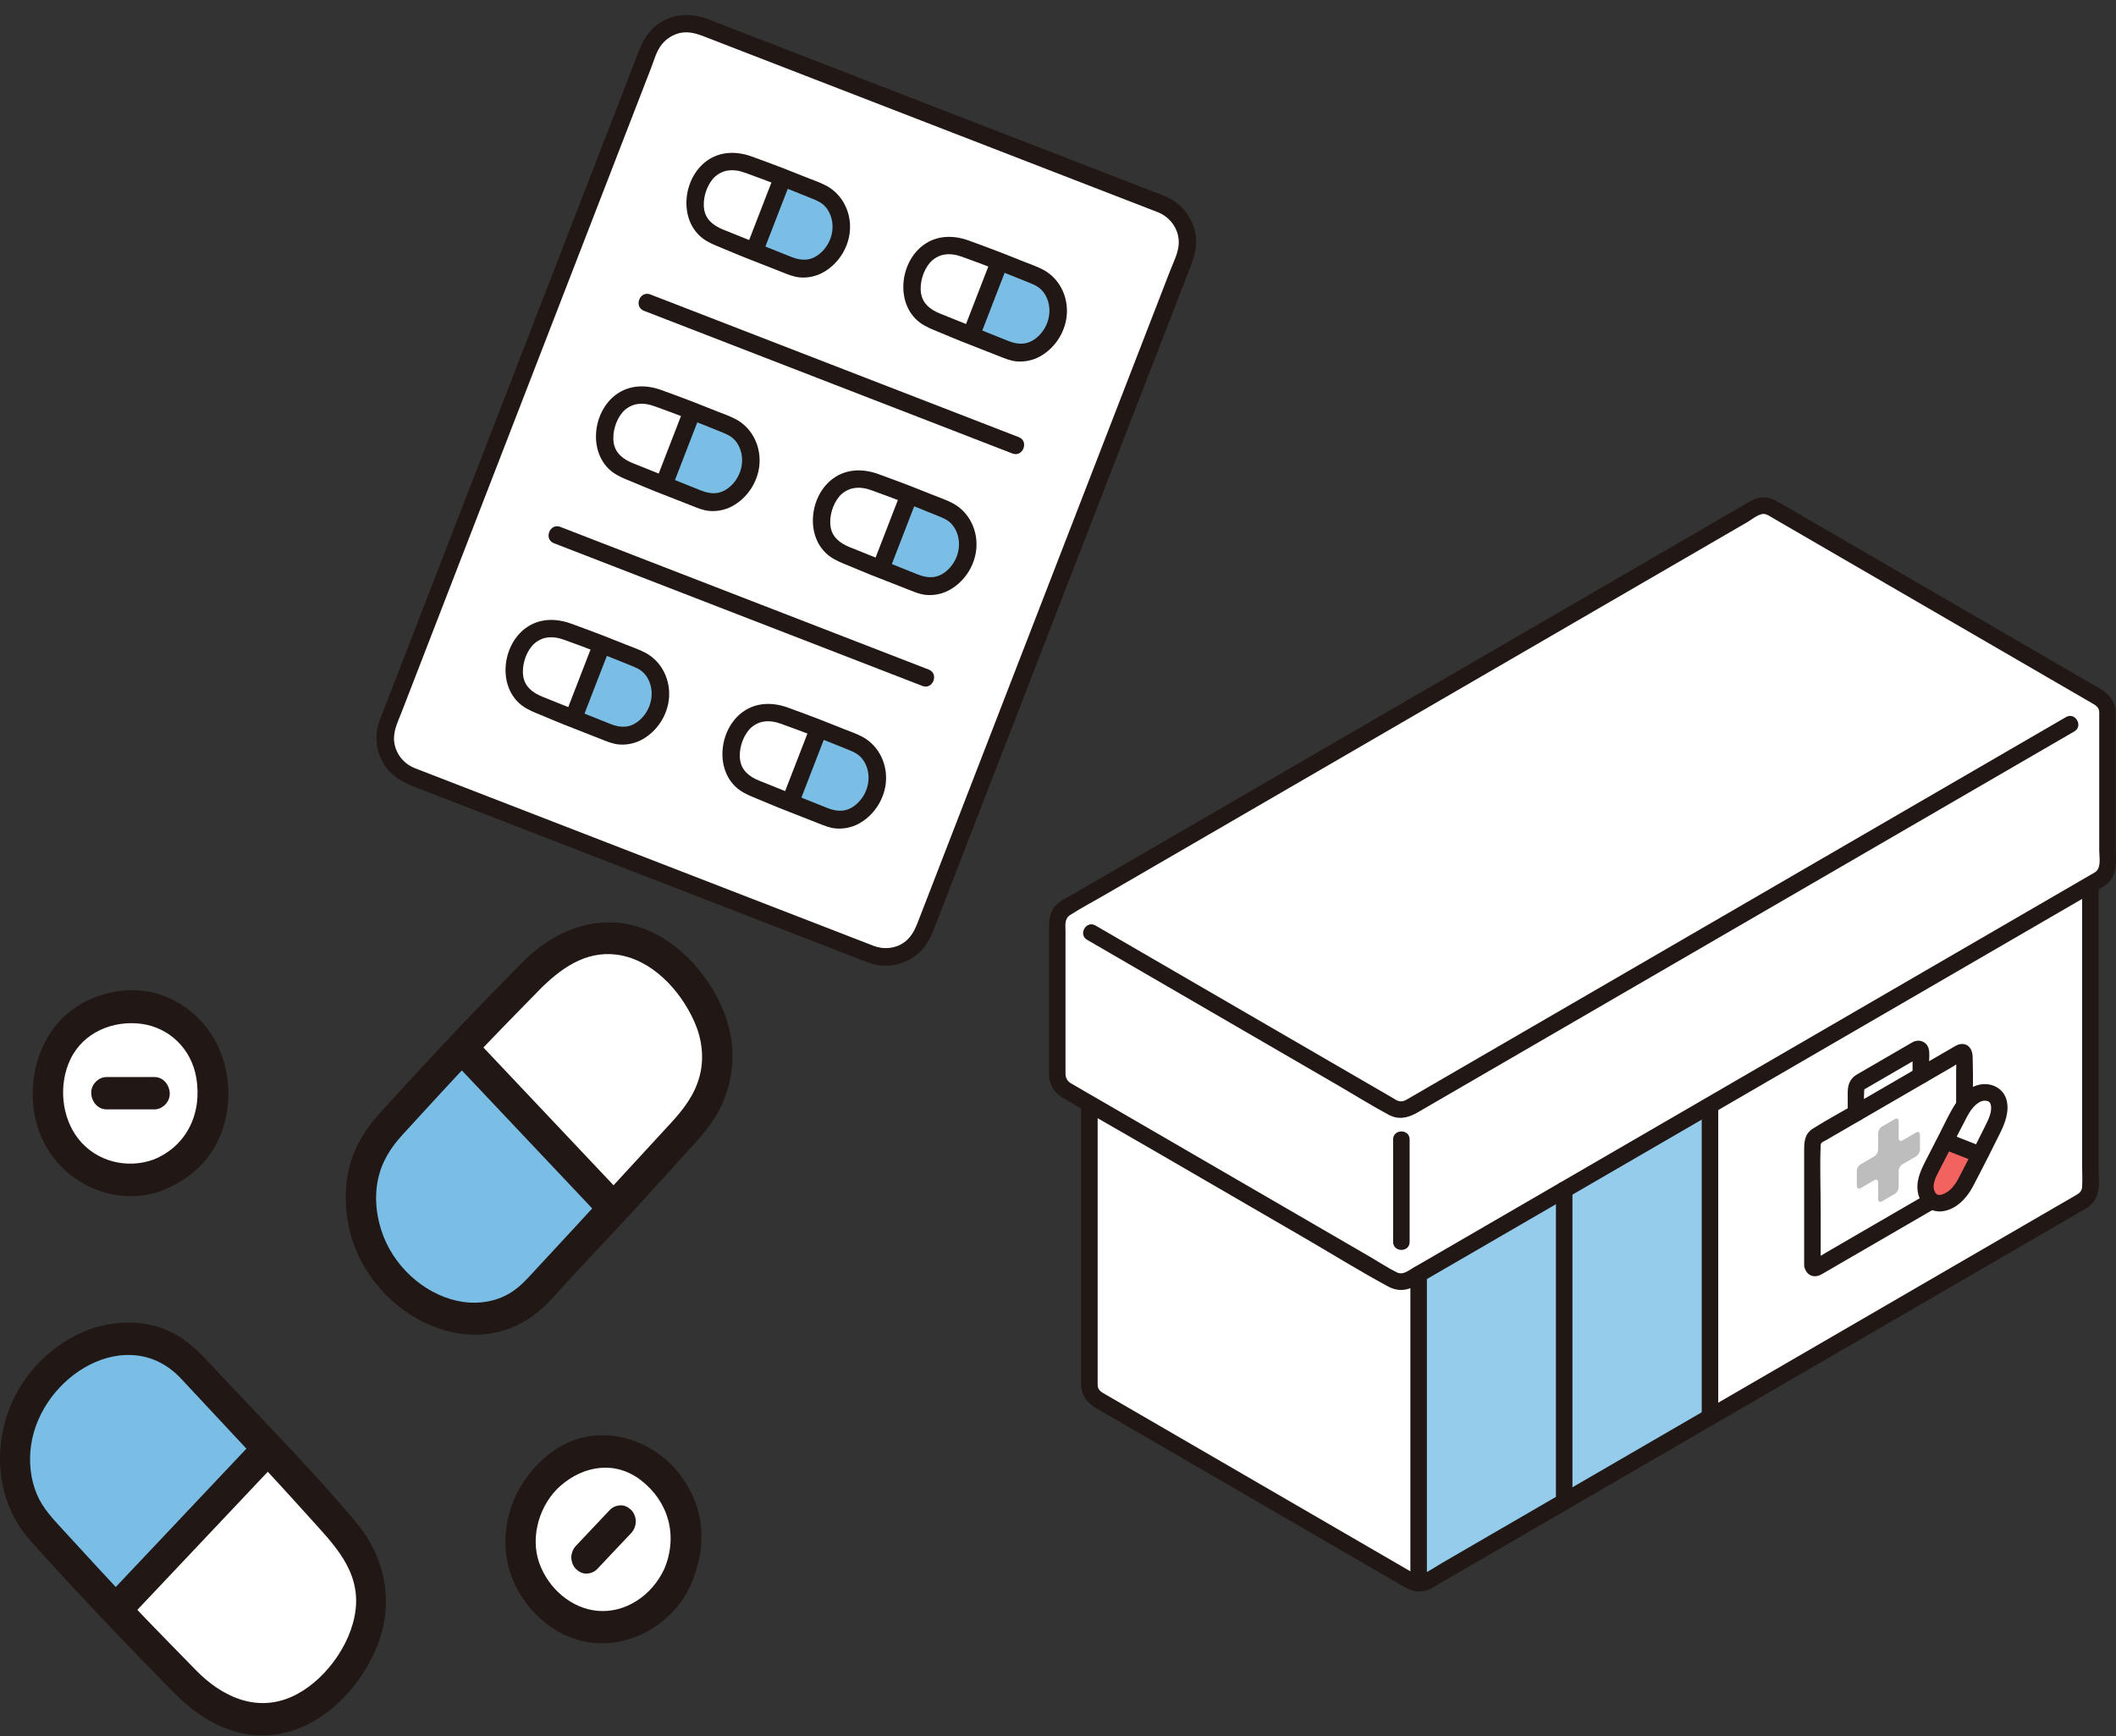 <svg width="234" height="192" viewBox="0 0 234 192" fill="none" xmlns="http://www.w3.org/2000/svg">
<rect x="0" y="0" width="234" height="192" fill="#333333" stroke="none"/>
<g clip-path="url(#clip0_2206_65)">
<path d="M120.471 153.17V105.188C120.471 104.532 120.817 103.927 121.382 103.599C129.278 99.021 185.923 66.155 193.806 61.582C194.371 61.254 195.06 61.254 195.625 61.582C200.674 64.51 225.203 78.74 230.257 81.673C230.822 82.001 231.167 82.605 231.167 83.26V131.239C231.167 131.894 230.819 132.5 230.254 132.828C206.112 146.837 181.974 160.842 157.835 174.847C157.27 175.175 156.575 175.175 156.009 174.847L121.384 154.759C120.819 154.431 120.471 153.826 120.471 153.17Z" fill="white"/>
<path d="M189.102 141.019V156.683C178.927 162.585 168.569 168.595 156.881 175.376V140.914L189.102 122.221V141.019Z" fill="#95CBEB"/>
<path d="M121.384 153.17V105.803C121.384 105.599 121.371 105.391 121.384 105.187C121.434 104.409 122.402 104.067 123.002 103.719C126.71 101.569 130.416 99.418 134.124 97.268C139.788 93.981 145.453 90.695 151.118 87.408C157.348 83.794 163.579 80.179 169.809 76.564C175.095 73.497 180.382 70.43 185.668 67.363C187.534 66.28 189.4 65.198 191.266 64.115C191.914 63.739 192.562 63.363 193.21 62.987C193.858 62.611 194.539 62.018 195.291 62.446C200.429 65.373 205.523 68.382 210.638 71.349C216.389 74.685 222.14 78.022 227.891 81.359C228.31 81.601 228.729 81.845 229.147 82.087C229.57 82.333 230.155 82.554 230.247 83.096C230.287 83.334 230.254 83.607 230.254 83.846V104.732C230.254 110.716 230.254 116.7 230.254 122.684V128.839C230.254 129.632 230.305 130.445 230.254 131.237C230.228 131.649 230.042 131.884 229.695 132.092C229.01 132.502 228.313 132.894 227.623 133.294C226.241 134.096 224.86 134.897 223.478 135.699C220.716 137.302 217.953 138.905 215.19 140.508C209.665 143.714 204.14 146.92 198.614 150.126C187.63 156.499 176.646 162.872 165.662 169.245C164.281 170.046 162.9 170.848 161.519 171.649C160.861 172.031 160.203 172.413 159.546 172.794C158.833 173.208 158.124 173.711 157.375 174.053C156.833 174.302 156.473 174.055 156.031 173.798L151.99 171.454C146.958 168.535 141.925 165.615 136.892 162.695C132.482 160.137 128.071 157.578 123.661 155.019L122.237 154.193C121.814 153.948 121.41 153.748 121.384 153.169C121.332 151.993 119.506 151.986 119.558 153.169C119.609 154.319 120.232 155.149 121.188 155.703L122.555 156.496C124.4 157.567 126.245 158.637 128.09 159.707C133.444 162.813 138.798 165.919 144.152 169.025C147.82 171.154 151.489 173.282 155.157 175.41C155.859 175.818 156.578 176.108 157.423 175.958C158.104 175.836 158.694 175.407 159.283 175.065C160.007 174.645 160.73 174.225 161.454 173.806C162.835 173.004 164.216 172.203 165.597 171.402C171.188 168.158 176.779 164.914 182.369 161.671C193.551 155.183 204.733 148.695 215.915 142.207C218.677 140.603 221.44 139.001 224.203 137.397C225.584 136.596 226.966 135.794 228.347 134.993C229.071 134.573 229.799 134.16 230.518 133.733C231.128 133.371 231.607 132.932 231.876 132.258C232.239 131.347 232.08 130.136 232.08 129.176C232.08 124.351 232.08 119.525 232.08 114.7C232.08 109.876 232.08 102.077 232.08 95.766C232.08 91.788 232.08 87.81 232.08 83.832C232.08 83.531 232.087 83.235 232.052 82.936C231.868 81.356 230.476 80.739 229.267 80.037C226.793 78.602 224.319 77.166 221.846 75.732C215.429 72.009 209.013 68.287 202.596 64.564C200.497 63.347 198.399 62.13 196.3 60.912C195.334 60.352 194.317 60.264 193.318 60.804C193.091 60.927 192.87 61.065 192.647 61.194C192.028 61.553 191.409 61.912 190.791 62.271C186.542 64.736 182.294 67.201 178.046 69.665C172.051 73.143 166.057 76.621 160.063 80.099C153.838 83.71 147.613 87.322 141.387 90.934C136.46 93.792 131.534 96.651 126.606 99.509C125.071 100.399 123.536 101.29 122.001 102.18C121.086 102.711 120.135 103.169 119.732 104.239C119.554 104.712 119.558 105.177 119.558 105.666C119.558 109.574 119.558 113.482 119.558 117.389C119.558 123.656 119.558 129.924 119.558 136.191C119.558 141.103 119.558 146.015 119.558 150.928V153.169C119.558 154.35 121.384 154.351 121.384 153.169L121.384 153.17Z" fill="#211715"/>
<path d="M188.188 122.292V156.683C188.188 157.864 190.014 157.866 190.014 156.683V122.292C190.014 121.112 188.188 121.11 188.188 122.292Z" fill="#211715"/>
<path d="M233.059 78.752C233.059 81.885 233.059 91.179 233.059 95.663C233.059 96.318 232.712 96.921 232.146 97.249L155.857 141.509C155.291 141.837 154.596 141.837 154.031 141.509L117.829 120.506C117.264 120.178 116.916 119.573 116.916 118.917V102.013C116.916 101.357 117.262 100.753 117.827 100.425C125.962 95.706 185.987 60.881 194.121 56.162C194.686 55.834 195.38 55.836 195.945 56.163L232.146 77.166C232.712 77.494 233.059 78.097 233.059 78.752Z" fill="white"/>
<path d="M228.474 79.296C225.204 81.194 221.933 83.091 218.663 84.988C214.176 87.591 209.69 90.194 205.203 92.797C200.204 95.697 195.205 98.597 190.207 101.497C185.339 104.321 180.471 107.145 175.603 109.97C171.57 112.309 167.538 114.649 163.504 116.988C160.998 118.443 158.491 119.897 155.984 121.351C155.497 121.634 155.054 121.971 154.475 121.683C154.298 121.595 154.128 121.482 153.957 121.382L151.079 119.713L140.519 113.586C136.569 111.295 132.62 109.003 128.67 106.712L121.488 102.545L121.14 102.343C120.121 101.752 119.2 103.337 120.219 103.928C121.938 104.925 123.656 105.922 125.375 106.919C129.182 109.128 132.988 111.336 136.796 113.545C140.603 115.754 144.417 117.967 148.229 120.178C150.004 121.208 151.756 122.31 153.567 123.276C154.687 123.872 155.731 123.617 156.762 123.019C157.198 122.766 157.633 122.514 158.068 122.261C159.316 121.537 160.564 120.813 161.812 120.089C165.529 117.932 169.247 115.776 172.964 113.619C177.696 110.874 182.428 108.129 187.16 105.383C192.225 102.445 197.29 99.507 202.355 96.568C207.059 93.839 211.764 91.109 216.469 88.38C220.12 86.261 223.771 84.143 227.423 82.025C228.08 81.644 228.737 81.262 229.395 80.881C230.412 80.29 229.494 78.704 228.473 79.296H228.474Z" fill="#211715"/>
<path d="M232.147 78.752C232.147 82.815 232.147 86.879 232.147 90.943C232.147 91.978 232.147 93.014 232.147 94.05C232.147 94.807 232.404 95.977 231.686 96.456C231.585 96.524 231.473 96.58 231.367 96.641L224.607 100.563C220.234 103.1 215.862 105.637 211.489 108.173C205.975 111.372 200.462 114.571 194.949 117.769C189.351 121.017 183.752 124.265 178.154 127.513C173.529 130.197 168.904 132.88 164.279 135.563L156.25 140.221C155.696 140.542 155.126 141.028 154.468 140.703C153.479 140.213 152.537 139.583 151.583 139.029C146.72 136.208 141.857 133.387 136.994 130.565L121.864 121.787C120.721 121.124 119.572 120.47 118.435 119.798C118.003 119.542 117.832 119.186 117.829 118.688C117.824 117.78 117.829 116.872 117.829 115.964C117.829 112.855 117.829 109.747 117.829 106.638V102.998C117.829 102.321 117.692 101.602 118.343 101.184C119.554 100.408 120.844 99.734 122.088 99.012C124.077 97.858 126.067 96.704 128.056 95.549C133.614 92.325 139.172 89.1 144.73 85.876C151.128 82.164 157.526 78.452 163.925 74.74C169.802 71.33 175.68 67.92 181.558 64.51C185.436 62.26 189.314 60.011 193.191 57.761C193.683 57.476 194.333 56.929 194.9 56.84C195.304 56.777 195.69 57.074 196.024 57.267L200.334 59.768C205.587 62.816 210.839 65.863 216.092 68.91C220.673 71.568 225.253 74.225 229.833 76.882L231.286 77.725C231.711 77.971 232.122 78.169 232.147 78.752C232.199 79.928 234.025 79.934 233.973 78.752C233.889 76.843 232.296 76.192 230.895 75.379L225.207 72.079C219.662 68.862 214.118 65.646 208.573 62.429C204.679 60.17 200.786 57.911 196.893 55.653C196.307 55.313 195.75 54.999 195.033 54.999C194.073 54.999 193.238 55.614 192.435 56.08C190.861 56.993 189.287 57.906 187.714 58.82C182.627 61.771 177.541 64.721 172.455 67.672C166.048 71.39 159.64 75.107 153.233 78.824C146.998 82.441 140.763 86.058 134.529 89.676C129.961 92.326 125.393 94.976 120.825 97.626C120.108 98.042 119.391 98.458 118.674 98.874C118.022 99.252 117.189 99.61 116.695 100.187C115.976 101.028 116.003 101.981 116.003 102.998V106.638C116.003 109.807 116.003 112.975 116.003 116.143C116.003 117.01 115.996 117.877 116.003 118.743C116.013 119.844 116.486 120.767 117.44 121.339C120.726 123.31 124.072 125.187 127.386 127.109C132.985 130.358 138.585 133.606 144.185 136.855C147.302 138.663 150.38 140.58 153.552 142.289C154.485 142.792 155.493 142.761 156.41 142.246C156.628 142.124 156.842 141.996 157.058 141.871L160.037 140.142L171.472 133.509C176.785 130.426 182.097 127.344 187.41 124.262C193.16 120.926 198.909 117.591 204.659 114.255C209.773 111.288 214.887 108.321 220.002 105.354L230.223 99.424C230.951 99.001 231.681 98.582 232.407 98.156C232.93 97.85 233.403 97.463 233.676 96.901C234.133 95.962 233.973 94.794 233.973 93.777C233.973 92.7 233.973 91.622 233.973 90.545C233.973 86.614 233.973 82.683 233.973 78.752C233.973 77.571 232.147 77.569 232.147 78.752Z" fill="#211715"/>
<path d="M201.342 139.906V133.914C201.342 131.494 201.239 129.05 201.342 126.633C201.355 126.309 201.598 126.28 201.89 126.111L204.394 124.658L212.102 120.186L215.745 118.073C216.27 117.769 216.793 117.397 217.352 117.16L216.892 117.285L216.855 117.272L216.452 117.036L216.429 117.02L216.305 116.557C216.383 117.186 216.322 117.852 216.322 118.484V122.627C216.322 125.063 216.406 127.515 216.322 129.949C216.31 130.285 216.096 130.299 215.793 130.476L213.309 131.916L205.608 136.384L201.918 138.525C201.394 138.829 200.87 139.201 200.31 139.438L200.771 139.313L200.808 139.326L201.211 139.561L201.233 139.578L201.358 140.041L201.341 139.906C201.28 139.415 200.965 138.989 200.428 138.989C199.982 138.989 199.454 139.411 199.515 139.906C199.643 140.931 200.463 141.435 201.407 140.939C201.612 140.832 201.81 140.706 202.011 140.589L204.842 138.946L212.965 134.233L216.115 132.406C216.679 132.079 217.409 131.773 217.791 131.221C218.293 130.493 218.147 129.477 218.147 128.637V124.39C218.147 121.87 218.23 119.334 218.147 116.815C218.123 116.077 217.712 115.401 216.891 115.45C216.559 115.469 216.301 115.631 216.026 115.79L213.695 117.142L205.701 121.781C203.963 122.788 202.169 123.736 200.473 124.813C199.54 125.406 199.515 126.296 199.515 127.256V139.906C199.515 141.086 201.341 141.088 201.341 139.906L201.342 139.906Z" fill="#211715"/>
<path d="M206.16 123.104C206.16 122.243 206.093 121.356 206.16 120.498C206.161 120.484 206.162 120.455 206.155 120.511C206.145 120.598 206.196 120.366 206.158 120.493C206.152 120.513 206.261 120.398 206.175 120.461C206.18 120.457 206.186 120.455 206.191 120.452C206.258 120.405 206.335 120.368 206.406 120.327L207.428 119.734L210.53 117.934L211.807 117.193C211.977 117.095 212.268 116.995 212.402 116.848C212.291 116.969 211.561 116.122 211.502 116.353C211.486 116.417 211.502 116.507 211.502 116.573V117.455C211.502 117.951 211.502 118.448 211.502 118.945C211.502 120.125 213.328 120.127 213.328 118.945V117.562C213.328 117.067 213.412 116.474 213.288 115.985C213.09 115.205 212.273 114.881 211.571 115.219C211.494 115.257 211.421 115.298 211.347 115.341L210.309 115.943L206.962 117.885L205.659 118.641C205.341 118.825 205.028 118.989 204.792 119.285C204.269 119.938 204.334 120.661 204.334 121.439V123.104C204.334 124.285 206.16 124.286 206.16 123.104Z" fill="#211715"/>
<path d="M210.388 128.747L211.904 127.868C212.136 127.733 212.324 127.407 212.324 127.137V125.572C212.324 125.203 212.137 125.095 211.905 125.23C211.542 125.44 210.983 125.764 210.389 126.109C210.157 126.244 209.968 126.135 209.968 125.866V123.992C209.968 123.723 209.781 123.613 209.549 123.748C209.134 123.989 208.529 124.34 208.114 124.58C207.882 124.715 207.695 125.042 207.695 125.311V127.139C207.695 127.408 207.507 127.736 207.275 127.87L205.759 128.75C205.527 128.884 205.339 129.211 205.339 129.48V131.045C205.339 131.414 205.525 131.524 205.757 131.389C206.185 131.14 206.849 130.755 207.278 130.506C207.51 130.372 207.695 130.482 207.695 130.752V132.607C207.695 132.876 207.882 132.986 208.114 132.852C208.529 132.611 209.134 132.26 209.549 132.019C209.781 131.885 209.968 131.558 209.968 131.288V129.479C209.968 129.209 210.156 128.881 210.388 128.747Z" fill="#BDBDBD"/>
<path d="M215.098 126.175C214.62 127.111 213.686 128.928 213.429 129.426C212.614 131 212.863 132.54 213.961 132.973C214.879 133.334 216.42 132.584 217.328 130.855C217.611 130.314 218.496 128.608 218.963 127.696C217.756 127.221 216.32 126.656 215.098 126.175Z" fill="#F2635F"/>
<path d="M221.065 122.142C220.981 121.528 220.666 121.122 220.222 120.947C218.966 120.453 217.656 121.229 216.669 123.166C216.39 123.715 215.65 125.09 215.23 125.915C215.191 125.991 215.146 126.078 215.097 126.174C216.193 126.606 217.911 127.282 218.962 127.696C218.993 127.635 219.022 127.578 219.049 127.526C219.483 126.674 220.425 124.773 220.425 124.773C220.981 123.682 221.154 122.795 221.064 122.142L221.065 122.142Z" fill="white"/>
<path d="M218.94 126.707C217.985 126.331 217.03 125.955 216.074 125.579L215.522 125.362C215.314 125.28 215.002 125.346 214.818 125.454C214.629 125.566 214.448 125.784 214.399 126.003C214.279 126.53 214.559 126.943 215.036 127.131C216.006 127.512 216.975 127.894 217.944 128.275L218.455 128.476C218.662 128.558 218.974 128.492 219.158 128.383C219.348 128.272 219.528 128.054 219.578 127.835C219.697 127.308 219.417 126.894 218.94 126.707Z" fill="#211715"/>
<path d="M218.261 127.062C217.839 127.891 217.41 128.717 216.981 129.543C216.575 130.325 216.203 131.162 215.484 131.711C215.219 131.914 214.813 132.113 214.556 132.141C214.335 132.164 214.128 132.106 213.974 131.813C213.566 131.038 214.127 130.063 214.48 129.379C215.346 127.696 216.206 126.01 217.089 124.335C217.543 123.475 217.956 122.478 218.807 121.937C219.048 121.784 219.326 121.686 219.614 121.723C219.787 121.746 219.871 121.779 220.004 121.866C219.94 121.824 220.082 121.972 220.094 122.001C220.41 122.784 219.901 123.779 219.556 124.474C219.127 125.338 218.699 126.202 218.262 127.062C217.728 128.112 219.303 129.041 219.839 127.988C220.293 127.094 220.739 126.196 221.184 125.297C221.736 124.182 222.235 122.875 221.888 121.617C221.577 120.487 220.508 119.835 219.368 119.888C218.018 119.95 216.983 120.932 216.279 122.011C215.575 123.09 215.028 124.308 214.442 125.452C213.938 126.435 213.435 127.42 212.929 128.402C212.35 129.528 211.825 130.72 212.124 132.015C212.423 133.31 213.597 134.144 214.907 133.933C216.357 133.699 217.487 132.501 218.15 131.253C218.724 130.172 219.282 129.08 219.838 127.988C220.373 126.939 218.798 126.01 218.261 127.062Z" fill="#211715"/>
<path d="M155.885 137.334V126.006C155.885 124.826 154.059 124.824 154.059 126.006V137.334C154.059 138.515 155.885 138.517 155.885 137.334Z" fill="#211715"/>
<path d="M155.968 140.915V175.091C155.968 176.272 157.794 176.274 157.794 175.091V140.915C157.794 139.734 155.968 139.732 155.968 140.915Z" fill="#211715"/>
<path d="M172.065 131.575V166.037C172.065 167.217 173.891 167.219 173.891 166.037V131.575C173.891 130.394 172.065 130.392 172.065 131.575Z" fill="#211715"/>
</g>
<path d="M29.636 160.198C27.164 157.57 22.378 152.446 21.073 151.032C16.946 146.562 10.015 147.17 5.23 152.238C1.23 156.473 0.012 164.091 4.512 169.056C5.92 170.61 10.388 175.462 12.796 178.027C17.641 172.898 24.646 165.48 29.636 160.198Z" fill="#7ABEE6"/>
<path d="M37.484 168.814C36.032 167.276 32.504 163.239 30.322 160.928C30.124 160.719 29.888 160.467 29.635 160.199C24.645 165.482 17.641 172.899 12.796 178.029C12.956 178.199 13.106 178.359 13.246 178.506C15.499 180.892 20.598 186.091 20.598 186.091C26.196 192.017 32.665 190.792 36.664 186.558C42.133 180.767 42.607 174.238 37.484 168.814Z" fill="white"/>
<path d="M74.92 174.398C75.177 173.788 75.443 173.171 75.62 172.528C75.797 171.882 75.845 171.182 75.905 170.52C75.925 170.308 75.935 170.099 75.921 169.887C75.877 169.215 75.815 168.513 75.655 167.857C75.496 167.199 75.215 166.555 74.952 165.944C74.847 165.701 74.725 165.469 74.58 165.25C74.187 164.65 73.769 164.031 73.293 163.495C72.796 162.933 72.163 162.487 71.587 162.035C71.35 161.849 71.105 161.678 70.839 161.543C70.236 161.238 69.598 160.933 68.948 160.753C67.563 160.371 66.409 160.446 65.027 160.68C64.813 160.717 64.604 160.769 64.4 160.845C63.795 161.072 63.17 161.317 62.602 161.64C62.2 161.869 61.849 162.18 61.488 162.472C61.408 162.536 61.337 162.607 61.258 162.67C60.963 162.872 60.685 163.109 60.43 163.383C59.876 163.979 59.396 164.678 58.957 165.365C58.508 166.067 58.231 166.905 57.955 167.689C57.669 168.5 57.586 169.413 57.542 170.266C57.532 170.469 57.543 170.67 57.564 170.872C57.631 171.53 57.664 172.24 57.862 172.879C58.341 174.425 58.871 175.305 59.822 176.552C60.434 177.354 61.272 177.994 62.066 178.559C62.797 179.078 63.675 179.45 64.52 179.674C65.123 179.834 65.768 179.898 66.382 179.949C66.588 179.966 66.791 179.965 66.996 179.947C68.587 179.805 70.209 179.427 71.523 178.406C72.207 177.875 72.88 177.379 73.417 176.686C73.954 175.993 74.566 175.24 74.92 174.4V174.398Z" fill="white"/>
<path d="M17.434 129.952C18.023 129.714 18.624 129.476 19.178 129.154C19.736 128.83 20.236 128.371 20.72 127.948C20.876 127.813 21.023 127.672 21.154 127.511C21.573 127.003 21.997 126.46 22.323 125.877C22.649 125.293 22.881 124.627 23.103 123.997C23.191 123.747 23.259 123.491 23.304 123.228C23.426 122.509 23.544 121.758 23.566 121.023C23.589 120.254 23.439 119.464 23.333 118.713C23.29 118.403 23.231 118.1 23.132 117.804C22.91 117.137 22.663 116.444 22.322 115.831C21.599 114.524 20.732 113.713 19.599 112.843C19.423 112.709 19.241 112.589 19.045 112.49C18.466 112.198 17.861 111.903 17.243 111.706C16.806 111.567 16.351 111.525 15.9 111.46C15.801 111.446 15.704 111.442 15.605 111.428C15.262 111.351 14.908 111.31 14.543 111.313C13.754 111.319 12.948 111.454 12.179 111.611C11.392 111.772 10.636 112.157 9.918 112.505C9.174 112.864 8.505 113.449 7.906 114.017C7.762 114.153 7.637 114.304 7.516 114.462C7.124 114.978 6.674 115.504 6.386 116.104C5.693 117.557 5.479 118.574 5.32 120.169C5.217 121.193 5.382 122.274 5.566 123.269C5.736 124.182 6.109 125.103 6.557 125.894C6.876 126.458 7.29 126.987 7.689 127.483C7.824 127.648 7.967 127.8 8.125 127.941C9.345 129.031 10.744 129.978 12.356 130.24C13.194 130.377 14.002 130.53 14.844 130.442C15.687 130.353 16.622 130.28 17.433 129.952L17.434 129.952Z" fill="white"/>
<path d="M51.07 115.835C48.662 118.4 44.194 123.252 42.786 124.806C38.286 129.771 39.504 137.39 43.504 141.625C48.289 146.692 55.22 147.3 59.347 142.83C60.651 141.416 65.438 136.293 67.91 133.665C63.113 128.586 55.673 120.709 51.07 115.835Z" fill="#7ABEE6"/>
<path d="M67.768 103.743C70.484 103.911 73.001 105.257 74.938 107.308C80.407 113.098 80.881 119.628 75.758 125.052C74.306 126.59 70.778 130.627 68.595 132.937C68.396 133.148 68.166 133.393 67.91 133.665C63.132 128.609 55.65 120.687 51.069 115.837C51.229 115.667 51.379 115.507 51.519 115.36C53.773 112.974 58.871 107.775 58.871 107.775C61.758 104.719 64.876 103.565 67.768 103.745V103.743Z" fill="white"/>
<path d="M51.033 118.325C55.199 122.735 59.363 127.146 63.529 131.556C64.328 132.401 65.126 133.246 65.925 134.092C67.464 135.722 69.853 133.194 68.313 131.564C64.087 127.088 59.859 122.612 55.633 118.137L53.422 115.796C51.882 114.166 49.492 116.695 51.033 118.325Z" fill="#211715"/>
<path d="M50.325 114.093C47.609 116.973 44.927 119.888 42.255 122.813C40.757 124.455 39.524 126.196 38.831 128.387C38.113 130.657 38.082 133.127 38.532 135.458C40.388 145.066 52.088 151.559 59.79 144.826C60.959 143.804 61.98 142.544 63.045 141.404C64.457 139.89 65.871 138.377 67.286 136.866C70.143 133.818 72.948 130.723 75.753 127.622C77.262 125.955 78.823 124.333 79.793 122.229C80.875 119.88 81.251 117.34 80.834 114.761C80.054 109.934 76.396 105.132 72.193 103.128C66.987 100.647 61.647 102.468 57.676 106.511C55.21 109.022 52.745 111.535 50.324 114.095C48.784 115.723 51.172 118.253 52.712 116.624C54.961 114.247 57.25 111.914 59.537 109.579C61.923 107.141 64.707 105.119 68.192 105.568C72.044 106.066 75.238 109.461 76.814 113.048C77.617 114.877 77.884 116.942 77.394 118.903C76.861 121.034 75.597 122.665 74.17 124.209C69.257 129.527 64.377 134.874 59.445 140.173C58.474 141.216 57.564 142.311 56.34 143.031C54.81 143.932 52.992 144.222 51.263 143.978C47.45 143.441 43.937 140.537 42.44 136.803C41.66 134.857 41.362 132.591 41.783 130.513C42.193 128.494 43.179 126.947 44.514 125.483C47.227 122.51 49.953 119.549 52.712 116.623C54.251 114.993 51.863 112.463 50.324 114.095L50.325 114.093Z" fill="#211715"/>
<path d="M76.378 175.301C77.376 172.934 77.839 170.635 77.413 168.049C77.045 165.814 75.822 163.551 74.266 161.995C70.862 158.591 65.617 157.545 61.513 160.24C57.75 162.711 55.43 167.176 55.974 171.88C56.479 176.233 59.838 180.12 63.788 181.315C68.667 182.791 74.157 180.13 76.378 175.3C76.777 174.432 76.601 173.367 75.771 172.854C75.029 172.394 73.861 172.623 73.461 173.496C72.113 176.426 69.176 178.412 66.072 178.131C63.206 177.872 60.645 175.68 59.636 172.844C58.579 169.874 59.715 166.272 62.001 164.291C64.591 162.046 68.036 161.513 70.858 163.674C73.916 166.016 75.015 169.813 73.461 173.496C73.089 174.376 73.219 175.418 74.067 175.942C74.788 176.388 76.004 176.187 76.378 175.3V175.301Z" fill="#211715"/>
<path d="M67.425 166.99C66.174 168.314 64.924 169.638 63.674 170.962C63.367 171.287 63.179 171.768 63.179 172.226C63.179 172.665 63.363 173.188 63.674 173.491C63.995 173.804 64.418 174.036 64.868 174.015C65.317 173.993 65.738 173.833 66.062 173.491L66.29 173.249C66.596 172.925 66.785 172.444 66.785 171.985C66.785 171.546 66.6 171.023 66.29 170.721C65.968 170.408 65.545 170.175 65.096 170.197C64.646 170.218 64.225 170.378 63.902 170.721L63.674 170.962L66.062 173.491C67.312 172.166 68.562 170.843 69.813 169.519C70.119 169.194 70.308 168.713 70.308 168.255C70.308 167.815 70.124 167.292 69.813 166.99C69.491 166.677 69.068 166.445 68.619 166.466C68.169 166.488 67.748 166.648 67.425 166.99Z" fill="#211715"/>
<path d="M17.884 131.677C20.154 130.758 22.006 129.477 23.428 127.349C24.672 125.486 25.311 122.965 25.256 120.692C25.139 115.844 22.446 111.816 18.155 110.147C14.047 108.55 8.779 109.989 6.023 113.587C3.268 117.185 2.8 122.599 5.028 126.661C7.553 131.264 13.126 133.414 17.885 131.675C19.927 130.928 19.049 127.472 16.987 128.226C14.089 129.285 10.683 128.483 8.687 125.967C6.788 123.573 6.451 119.95 7.778 117.159C9.227 114.11 12.554 112.821 15.609 113.216C18.663 113.61 21.161 115.935 21.707 119.187C22.381 123.196 20.59 126.768 16.987 128.226C16.136 128.571 15.549 129.431 15.807 130.426C16.031 131.289 17.028 132.022 17.885 131.675L17.884 131.677Z" fill="#211715"/>
<path d="M17.082 119.104C15.313 119.104 13.545 119.104 11.777 119.104C10.893 119.104 10.047 119.926 10.088 120.891C10.128 121.857 10.83 122.679 11.777 122.679H12.099C12.983 122.679 13.829 121.857 13.788 120.891C13.748 119.926 13.046 119.104 12.099 119.104H11.777V122.679C13.545 122.679 15.313 122.679 17.082 122.679C17.965 122.679 18.811 121.857 18.771 120.891C18.73 119.926 18.028 119.104 17.082 119.104Z" fill="#211715"/>
<path d="M15.149 178.067C19.315 173.657 23.48 169.246 27.645 164.836C28.444 163.99 29.242 163.145 30.041 162.3C31.581 160.669 29.193 158.14 27.653 159.771C23.427 164.246 19.199 168.722 14.973 173.198L12.762 175.539C11.222 177.169 13.61 179.698 15.149 178.067Z" fill="#211715"/>
<path d="M14.441 177.243C11.92 174.57 9.429 171.862 6.945 169.15C5.845 167.949 4.737 166.8 4.078 165.246C3.363 163.562 3.173 161.622 3.439 159.803C4.563 152.074 14.206 146.214 20.043 152.476C24.796 157.573 29.578 162.636 34.241 167.827C36.837 170.718 39.844 173.622 39.324 178.012C38.852 182 35.703 186.12 32.217 187.651C28.302 189.371 24.529 187.633 21.655 184.685C19.244 182.212 16.817 179.754 14.442 177.243C12.902 175.615 10.513 178.143 12.054 179.772C14.41 182.263 16.814 184.702 19.207 187.153C22.439 190.462 26.472 192.572 31.049 191.712C35.65 190.848 39.619 186.87 41.527 182.47C43.684 177.493 42.711 172.291 39.301 168.245C34.118 162.095 28.419 156.392 22.961 150.517C21.638 149.092 20.264 147.877 18.496 147.113C16.371 146.194 14.054 146.064 11.809 146.49C7.291 147.348 3.129 150.838 1.253 155.258C-0.895 160.322 -0.329 166.206 3.32 170.322C6.165 173.534 9.114 176.656 12.054 179.771C13.592 181.402 15.982 178.873 14.442 177.242L14.441 177.243Z" fill="#211715"/>
<g clip-path="url(#clip1_2206_65)">
<path d="M128.422 22.573L77.62 2.898C75.283 1.993 72.652 3.159 71.744 5.503C61.337 32.376 47.599 67.847 42.909 79.957C42.001 82.301 43.16 84.936 45.497 85.841L96.299 105.516C98.637 106.421 101.265 105.262 102.173 102.917C107.693 88.664 125.499 42.689 131.012 28.454C131.92 26.11 130.76 23.478 128.422 22.573Z" fill="white"/>
<path d="M128.773 21.668C127.173 21.049 125.573 20.429 123.973 19.809C120.101 18.31 116.229 16.81 112.357 15.31C107.604 13.47 102.85 11.629 98.097 9.788C93.855 8.145 89.612 6.502 85.369 4.859C83.029 3.952 80.688 3.045 78.347 2.139C76.518 1.43 74.593 1.459 72.907 2.568C71.194 3.696 70.652 5.644 69.95 7.457C69.226 9.327 68.502 11.197 67.778 13.067C64.722 20.956 61.667 28.845 58.611 36.734C55.73 44.174 52.848 51.615 49.967 59.055C47.78 64.701 45.593 70.347 43.407 75.993C43.026 76.976 42.645 77.959 42.264 78.943C42.013 79.593 41.762 80.237 41.673 80.935C41.554 81.87 41.697 82.839 42.05 83.709C42.709 85.333 44.057 86.323 45.629 86.932C48.062 87.874 50.495 88.816 52.927 89.758C57.212 91.418 61.497 93.077 65.782 94.737C70.527 96.575 75.273 98.413 80.018 100.25L91.463 104.683C92.587 105.118 93.711 105.553 94.834 105.989C95.483 106.24 96.121 106.514 96.802 106.667C98.59 107.068 100.539 106.478 101.827 105.173C102.765 104.224 103.174 103.012 103.645 101.797C104.423 99.787 105.202 97.776 105.98 95.766C108.072 90.365 110.164 84.964 112.256 79.563C114.678 73.308 117.101 67.052 119.524 60.796C121.82 54.867 124.116 48.938 126.412 43.009C128.124 38.589 129.836 34.169 131.548 29.749C132.06 28.427 132.485 27.132 132.174 25.695C131.777 23.856 130.51 22.372 128.773 21.668C127.618 21.201 126.917 23.01 128.072 23.478C129.486 24.051 130.452 25.462 130.348 27.013C130.281 28.02 129.76 29.008 129.398 29.942C128.616 31.962 127.834 33.982 127.051 36.002C124.982 41.345 122.913 46.688 120.844 52.03C118.459 58.187 116.075 64.344 113.69 70.5C111.42 76.363 109.149 82.227 106.878 88.09C105.173 92.492 103.468 96.895 101.763 101.297C101.333 102.407 100.988 103.497 99.97 104.221C98.996 104.914 97.734 105.017 96.633 104.605C96.129 104.416 95.63 104.216 95.128 104.022C92.168 102.876 89.208 101.729 86.248 100.583L72.892 95.41C68.314 93.637 63.736 91.864 59.158 90.091C55.724 88.761 52.289 87.431 48.855 86.101L46.28 85.104C46.138 85.049 45.996 84.996 45.856 84.939C44.643 84.452 43.783 83.385 43.599 82.081C43.434 80.902 43.999 79.821 44.413 78.751C44.813 77.718 45.213 76.685 45.613 75.652C46.608 73.084 47.603 70.515 48.597 67.947C51.197 61.235 53.797 54.523 56.396 47.811C59.392 40.076 62.388 32.34 65.383 24.605C66.87 20.767 68.356 16.93 69.842 13.092C70.564 11.229 71.285 9.367 72.006 7.504C72.314 6.709 72.549 5.806 73.043 5.103C73.487 4.47 74.11 3.999 74.841 3.747C75.941 3.368 76.928 3.671 77.939 4.062L80.818 5.177C84.382 6.558 87.946 7.938 91.511 9.319C96.122 11.104 100.733 12.89 105.345 14.676C109.733 16.376 114.122 18.076 118.511 19.776C121.311 20.86 124.111 21.944 126.911 23.029L128.072 23.479C129.233 23.928 129.936 22.119 128.773 21.669L128.773 21.668Z" fill="#211715"/>
<path d="M80.617 47.07C79.923 46.785 77.734 45.904 76.561 45.446L73.382 53.657C74.585 54.125 76.919 55.044 77.558 55.3C79.579 56.109 81.832 54.878 82.736 52.545C83.491 50.595 82.832 47.981 80.617 47.07Z" fill="#7ABEE6"/>
<path d="M69.229 44.086C68.336 44.546 67.675 45.352 67.31 46.297C66.277 48.963 67.034 51.118 69.524 52.082C70.23 52.355 71.987 53.116 73.048 53.527C73.145 53.564 73.257 53.608 73.381 53.656C74.284 51.328 75.697 47.68 76.562 45.446C76.484 45.416 76.411 45.388 76.343 45.362C75.247 44.937 72.797 44.042 72.797 44.042C71.394 43.498 70.18 43.596 69.229 44.086Z" fill="white"/>
<path d="M75.441 45.661C74.504 48.081 73.566 50.502 72.629 52.922C72.178 54.086 73.981 54.787 74.433 53.621C75.37 51.2 76.308 48.78 77.245 46.36C77.696 45.196 75.892 44.495 75.441 45.661Z" fill="#211715"/>
<path d="M75.992 46.266C77.26 46.758 78.523 47.267 79.784 47.778C80.308 47.99 80.809 48.196 81.208 48.616C81.657 49.087 81.921 49.696 82.022 50.334C82.233 51.672 81.664 53.071 80.606 53.917C79.628 54.699 78.618 54.676 77.526 54.243C75.011 53.245 72.505 52.227 69.992 51.224C68.878 50.778 68.053 50.101 67.87 48.986C67.682 47.843 68.103 46.455 68.842 45.594C69.189 45.19 69.74 44.838 70.305 44.716C71.041 44.557 71.754 44.693 72.451 44.947C73.634 45.379 74.817 45.812 75.992 46.266C77.153 46.714 77.856 44.906 76.693 44.456C75.518 44.003 74.335 43.569 73.152 43.138C71.46 42.521 69.622 42.536 68.126 43.638C65.483 45.583 65.016 50.157 67.734 52.202C68.372 52.682 69.114 52.956 69.844 53.258C70.678 53.603 71.509 53.958 72.347 54.294C73.72 54.841 75.1 55.37 76.474 55.913C77.114 56.166 77.747 56.44 78.441 56.501C79.298 56.576 80.197 56.394 80.956 55.987C82.587 55.113 83.736 53.418 83.963 51.578C84.222 49.478 83.243 47.345 81.356 46.351C80.676 45.992 79.926 45.742 79.213 45.456C78.374 45.119 77.535 44.783 76.693 44.456C75.532 44.006 74.829 45.815 75.992 46.266Z" fill="#211715"/>
<path d="M104.602 56.359C103.908 56.074 101.719 55.194 100.546 54.735C99.632 57.098 98.309 60.512 97.367 62.946C98.57 63.414 100.904 64.333 101.543 64.589C103.564 65.398 105.817 64.167 106.721 61.834C107.476 59.884 106.817 57.27 104.602 56.359Z" fill="#7ABEE6"/>
<path d="M93.214 53.375C92.32 53.835 91.66 54.641 91.294 55.586C90.262 58.252 91.019 60.407 93.509 61.371C94.215 61.645 95.972 62.405 97.033 62.816C97.13 62.853 97.242 62.897 97.366 62.945C98.269 60.617 99.682 56.969 100.547 54.736C100.469 54.705 100.396 54.677 100.328 54.651C99.232 54.226 96.782 53.331 96.782 53.331C95.378 52.787 94.164 52.885 93.214 53.375Z" fill="white"/>
<path d="M99.426 54.95C98.488 57.37 97.551 59.791 96.614 62.211C96.163 63.375 97.966 64.076 98.418 62.91C99.355 60.49 100.293 58.069 101.23 55.649C101.681 54.484 99.877 53.784 99.426 54.95Z" fill="#211715"/>
<path d="M99.977 55.555C101.246 56.047 102.508 56.556 103.769 57.067C104.293 57.279 104.794 57.485 105.194 57.905C105.642 58.376 105.907 58.985 106.008 59.623C106.219 60.961 105.65 62.36 104.591 63.206C103.613 63.988 102.603 63.965 101.511 63.532C98.996 62.534 96.49 61.517 93.978 60.513C92.864 60.067 92.038 59.39 91.855 58.275C91.668 57.132 92.088 55.744 92.827 54.883C93.174 54.479 93.726 54.127 94.291 54.005C95.027 53.846 95.74 53.982 96.436 54.236C97.619 54.668 98.803 55.101 99.977 55.555C101.139 56.004 101.842 54.195 100.678 53.745C99.504 53.292 98.32 52.859 97.137 52.427C95.445 51.81 93.607 51.825 92.111 52.927C89.469 54.872 89.002 59.446 91.719 61.491C92.357 61.971 93.099 62.245 93.829 62.547C94.664 62.892 95.494 63.247 96.333 63.583C97.705 64.13 99.085 64.659 100.459 65.202C101.099 65.455 101.732 65.729 102.427 65.79C103.283 65.865 104.182 65.683 104.941 65.276C106.572 64.402 107.721 62.707 107.948 60.867C108.208 58.767 107.229 56.634 105.342 55.64C104.661 55.282 103.911 55.031 103.199 54.745C102.36 54.408 101.521 54.072 100.678 53.745C99.517 53.295 98.815 55.104 99.977 55.555Z" fill="#211715"/>
<path d="M90.618 21.245C89.925 20.96 87.736 20.08 86.563 19.622L83.383 27.832C84.586 28.301 86.921 29.22 87.56 29.476C89.58 30.285 91.834 29.053 92.737 26.721C93.492 24.771 92.834 22.157 90.618 21.245Z" fill="#7ABEE6"/>
<path d="M79.23 18.262C78.337 18.722 77.677 19.528 77.311 20.473C76.278 23.139 77.035 25.294 79.525 26.258C80.231 26.531 81.989 27.292 83.05 27.703C83.147 27.74 83.259 27.784 83.383 27.832C84.285 25.504 85.698 21.856 86.563 19.622C86.486 19.592 86.412 19.564 86.344 19.537C85.249 19.113 82.798 18.217 82.798 18.217C81.395 17.674 80.181 17.772 79.23 18.262Z" fill="white"/>
<path d="M85.442 19.837C84.505 22.257 83.568 24.677 82.63 27.098C82.179 28.262 83.983 28.963 84.435 27.796C85.372 25.376 86.309 22.956 87.247 20.536C87.698 19.371 85.894 18.671 85.442 19.837Z" fill="#211715"/>
<path d="M85.993 20.442C87.262 20.934 88.524 21.442 89.785 21.953C90.309 22.166 90.81 22.372 91.21 22.791C91.659 23.263 91.923 23.872 92.024 24.51C92.235 25.848 91.666 27.247 90.607 28.093C89.629 28.874 88.619 28.852 87.528 28.419C85.012 27.421 82.506 26.403 79.994 25.399C78.88 24.954 78.054 24.277 77.871 23.162C77.684 22.019 78.105 20.63 78.844 19.769C79.19 19.366 79.742 19.014 80.307 18.891C81.043 18.733 81.756 18.869 82.452 19.123C83.635 19.555 84.819 19.988 85.993 20.442C87.155 20.89 87.858 19.081 86.694 18.632C85.52 18.178 84.336 17.745 83.153 17.314C81.461 16.696 79.623 16.712 78.127 17.814C75.485 19.759 75.018 24.332 77.735 26.378C78.373 26.858 79.115 27.132 79.845 27.434C80.68 27.779 81.51 28.134 82.349 28.469C83.721 29.017 85.101 29.546 86.475 30.089C87.115 30.342 87.748 30.616 88.443 30.676C89.299 30.752 90.198 30.57 90.957 30.163C92.588 29.288 93.737 27.593 93.964 25.754C94.224 23.654 93.245 21.521 91.358 20.527C90.677 20.168 89.928 19.918 89.215 19.632C88.376 19.295 87.537 18.959 86.694 18.632C85.534 18.182 84.831 19.991 85.993 20.442Z" fill="#211715"/>
<path d="M114.603 30.535C113.91 30.25 111.721 29.369 110.548 28.911L107.368 37.121C108.571 37.59 110.906 38.509 111.545 38.765C113.565 39.574 115.819 38.343 116.722 36.01C117.477 34.06 116.819 31.446 114.603 30.535Z" fill="#7ABEE6"/>
<path d="M103.215 27.551C102.322 28.011 101.662 28.817 101.296 29.762C100.263 32.428 101.02 34.583 103.51 35.547C104.216 35.82 105.974 36.581 107.034 36.992C107.131 37.029 107.244 37.073 107.368 37.121C108.27 34.793 109.683 31.145 110.548 28.911C110.47 28.881 110.397 28.853 110.329 28.826C109.234 28.402 106.783 27.506 106.783 27.506C105.38 26.963 104.166 27.061 103.215 27.551Z" fill="white"/>
<path d="M109.427 29.126C108.49 31.546 107.552 33.967 106.615 36.387C106.164 37.551 107.968 38.252 108.42 37.085C109.357 34.665 110.294 32.245 111.231 29.825C111.682 28.66 109.879 27.96 109.427 29.126Z" fill="#211715"/>
<path d="M109.979 29.731C111.247 30.223 112.51 30.731 113.77 31.243C114.295 31.455 114.796 31.661 115.195 32.081C115.644 32.552 115.908 33.161 116.009 33.799C116.22 35.137 115.651 36.536 114.592 37.382C113.615 38.163 112.604 38.141 111.513 37.708C108.998 36.71 106.492 35.692 103.979 34.688C102.865 34.243 102.039 33.566 101.857 32.451C101.669 31.308 102.09 29.919 102.829 29.058C103.175 28.655 103.727 28.302 104.292 28.18C105.028 28.022 105.741 28.158 106.438 28.412C107.621 28.844 108.804 29.277 109.979 29.731C111.14 30.179 111.843 28.37 110.68 27.921C109.505 27.468 108.322 27.034 107.139 26.603C105.446 25.985 103.609 26.001 102.113 27.103C99.47 29.048 99.003 33.621 101.721 35.667C102.358 36.147 103.101 36.421 103.83 36.723C104.665 37.068 105.496 37.423 106.334 37.758C107.706 38.306 109.087 38.835 110.461 39.378C111.1 39.631 111.734 39.905 112.428 39.965C113.285 40.041 114.183 39.859 114.943 39.452C116.574 38.578 117.722 36.883 117.95 35.043C118.209 32.943 117.23 30.81 115.343 29.816C114.663 29.457 113.913 29.207 113.2 28.921C112.361 28.584 111.522 28.248 110.68 27.921C109.519 27.471 108.816 29.28 109.979 29.731Z" fill="#211715"/>
<path d="M70.615 72.894C69.922 72.609 67.733 71.729 66.56 71.27L63.38 79.481C64.584 79.949 66.918 80.869 67.557 81.124C69.577 81.933 71.831 80.702 72.734 78.369C73.49 76.419 72.831 73.805 70.615 72.894Z" fill="#7ABEE6"/>
<path d="M59.227 69.91C58.334 70.37 57.674 71.177 57.308 72.121C56.276 74.787 57.032 76.942 59.522 77.906C60.228 78.18 61.986 78.94 63.047 79.351C63.144 79.389 63.256 79.432 63.38 79.481C64.283 77.152 65.695 73.504 66.56 71.271C66.483 71.24 66.409 71.212 66.341 71.186C65.246 70.761 62.795 69.866 62.795 69.866C61.392 69.322 60.178 69.42 59.227 69.91Z" fill="white"/>
<path d="M65.439 71.486C64.502 73.906 63.565 76.326 62.627 78.746C62.176 79.911 63.98 80.611 64.432 79.445C65.369 77.025 66.306 74.604 67.244 72.184C67.695 71.02 65.891 70.319 65.439 71.486Z" fill="#211715"/>
<path d="M65.991 72.09C67.259 72.582 68.522 73.091 69.782 73.602C70.306 73.814 70.808 74.02 71.207 74.44C71.656 74.911 71.92 75.52 72.021 76.159C72.232 77.496 71.663 78.895 70.604 79.741C69.626 80.523 68.616 80.5 67.525 80.067C65.009 79.07 62.503 78.052 59.991 77.048C58.877 76.603 58.051 75.925 57.868 74.81C57.681 73.668 58.102 72.279 58.841 71.418C59.187 71.014 59.739 70.662 60.304 70.54C61.04 70.381 61.753 70.517 62.449 70.772C63.633 71.203 64.816 71.636 65.991 72.09C67.152 72.539 67.855 70.73 66.691 70.281C65.517 69.827 64.334 69.394 63.15 68.962C61.458 68.345 59.62 68.361 58.124 69.462C55.482 71.407 55.015 75.981 57.733 78.026C58.37 78.506 59.112 78.781 59.842 79.082C60.677 79.427 61.507 79.783 62.346 80.118C63.718 80.666 65.099 81.195 66.472 81.738C67.112 81.99 67.745 82.264 68.44 82.325C69.296 82.4 70.195 82.219 70.954 81.811C72.585 80.937 73.734 79.242 73.961 77.403C74.221 75.302 73.242 73.169 71.355 72.175C70.674 71.817 69.925 71.566 69.212 71.28C68.373 70.944 67.534 70.608 66.691 70.281C65.531 69.83 64.828 71.639 65.991 72.09Z" fill="#211715"/>
<path d="M94.6 82.183C93.907 81.898 91.718 81.018 90.545 80.56L87.365 88.77C88.568 89.238 90.903 90.158 91.542 90.413C93.562 91.222 95.816 89.991 96.719 87.658C97.474 85.708 96.816 83.094 94.6 82.183Z" fill="#7ABEE6"/>
<path d="M83.212 79.199C82.319 79.659 81.659 80.466 81.293 81.41C80.26 84.076 81.017 86.231 83.507 87.195C84.213 87.469 85.971 88.229 87.031 88.64C87.129 88.678 87.241 88.721 87.365 88.77C88.267 86.441 89.68 82.793 90.545 80.56C90.467 80.53 90.394 80.501 90.326 80.475C89.231 80.051 86.78 79.155 86.78 79.155C85.377 78.611 84.163 78.709 83.212 79.199Z" fill="white"/>
<path d="M89.424 80.775C88.487 83.195 87.549 85.615 86.612 88.035C86.161 89.2 87.965 89.9 88.417 88.734C89.354 86.314 90.291 83.893 91.228 81.473C91.68 80.309 89.876 79.608 89.424 80.775Z" fill="#211715"/>
<path d="M89.976 81.379C91.244 81.871 92.507 82.38 93.767 82.891C94.292 83.104 94.793 83.309 95.192 83.729C95.641 84.2 95.905 84.809 96.006 85.448C96.217 86.785 95.648 88.184 94.59 89.03C93.612 89.812 92.602 89.789 91.51 89.356C88.995 88.359 86.489 87.341 83.976 86.337C82.862 85.892 82.037 85.215 81.854 84.099C81.666 82.957 82.087 81.568 82.826 80.707C83.172 80.303 83.724 79.951 84.289 79.829C85.025 79.67 85.738 79.806 86.435 80.061C87.618 80.493 88.801 80.926 89.976 81.379C91.137 81.828 91.84 80.019 90.677 79.57C89.502 79.116 88.319 78.683 87.136 78.251C85.444 77.634 83.606 77.65 82.11 78.751C79.467 80.696 79 85.27 81.718 87.315C82.356 87.795 83.098 88.07 83.827 88.371C84.662 88.716 85.493 89.072 86.331 89.407C87.704 89.955 89.084 90.484 90.458 91.027C91.097 91.28 91.731 91.553 92.425 91.614C93.282 91.689 94.18 91.508 94.94 91.101C96.571 90.226 97.719 88.531 97.947 86.692C98.206 84.591 97.227 82.459 95.34 81.464C94.66 81.106 93.91 80.855 93.197 80.569C92.358 80.233 91.519 79.897 90.677 79.57C89.516 79.119 88.813 80.928 89.976 81.379Z" fill="#211715"/>
<path d="M71.214 34.37L111.959 50.15C113.12 50.6 113.823 48.791 112.66 48.34L71.915 32.56C70.754 32.111 70.051 33.919 71.214 34.37Z" fill="#211715"/>
<path d="M61.259 60.074L102.004 75.854C103.165 76.304 103.868 74.495 102.705 74.044L61.96 58.264C60.799 57.815 60.096 59.623 61.259 60.074Z" fill="#211715"/>
</g>
<defs>
<clipPath id="clip0_2206_65">
<rect width="118" height="121" fill="white" transform="translate(116 54.999)"/>
</clipPath>
<clipPath id="clip1_2206_65">
<rect width="65.506" height="90.889" fill="white" transform="translate(72.825) rotate(21.171)"/>
</clipPath>
</defs>
</svg>

